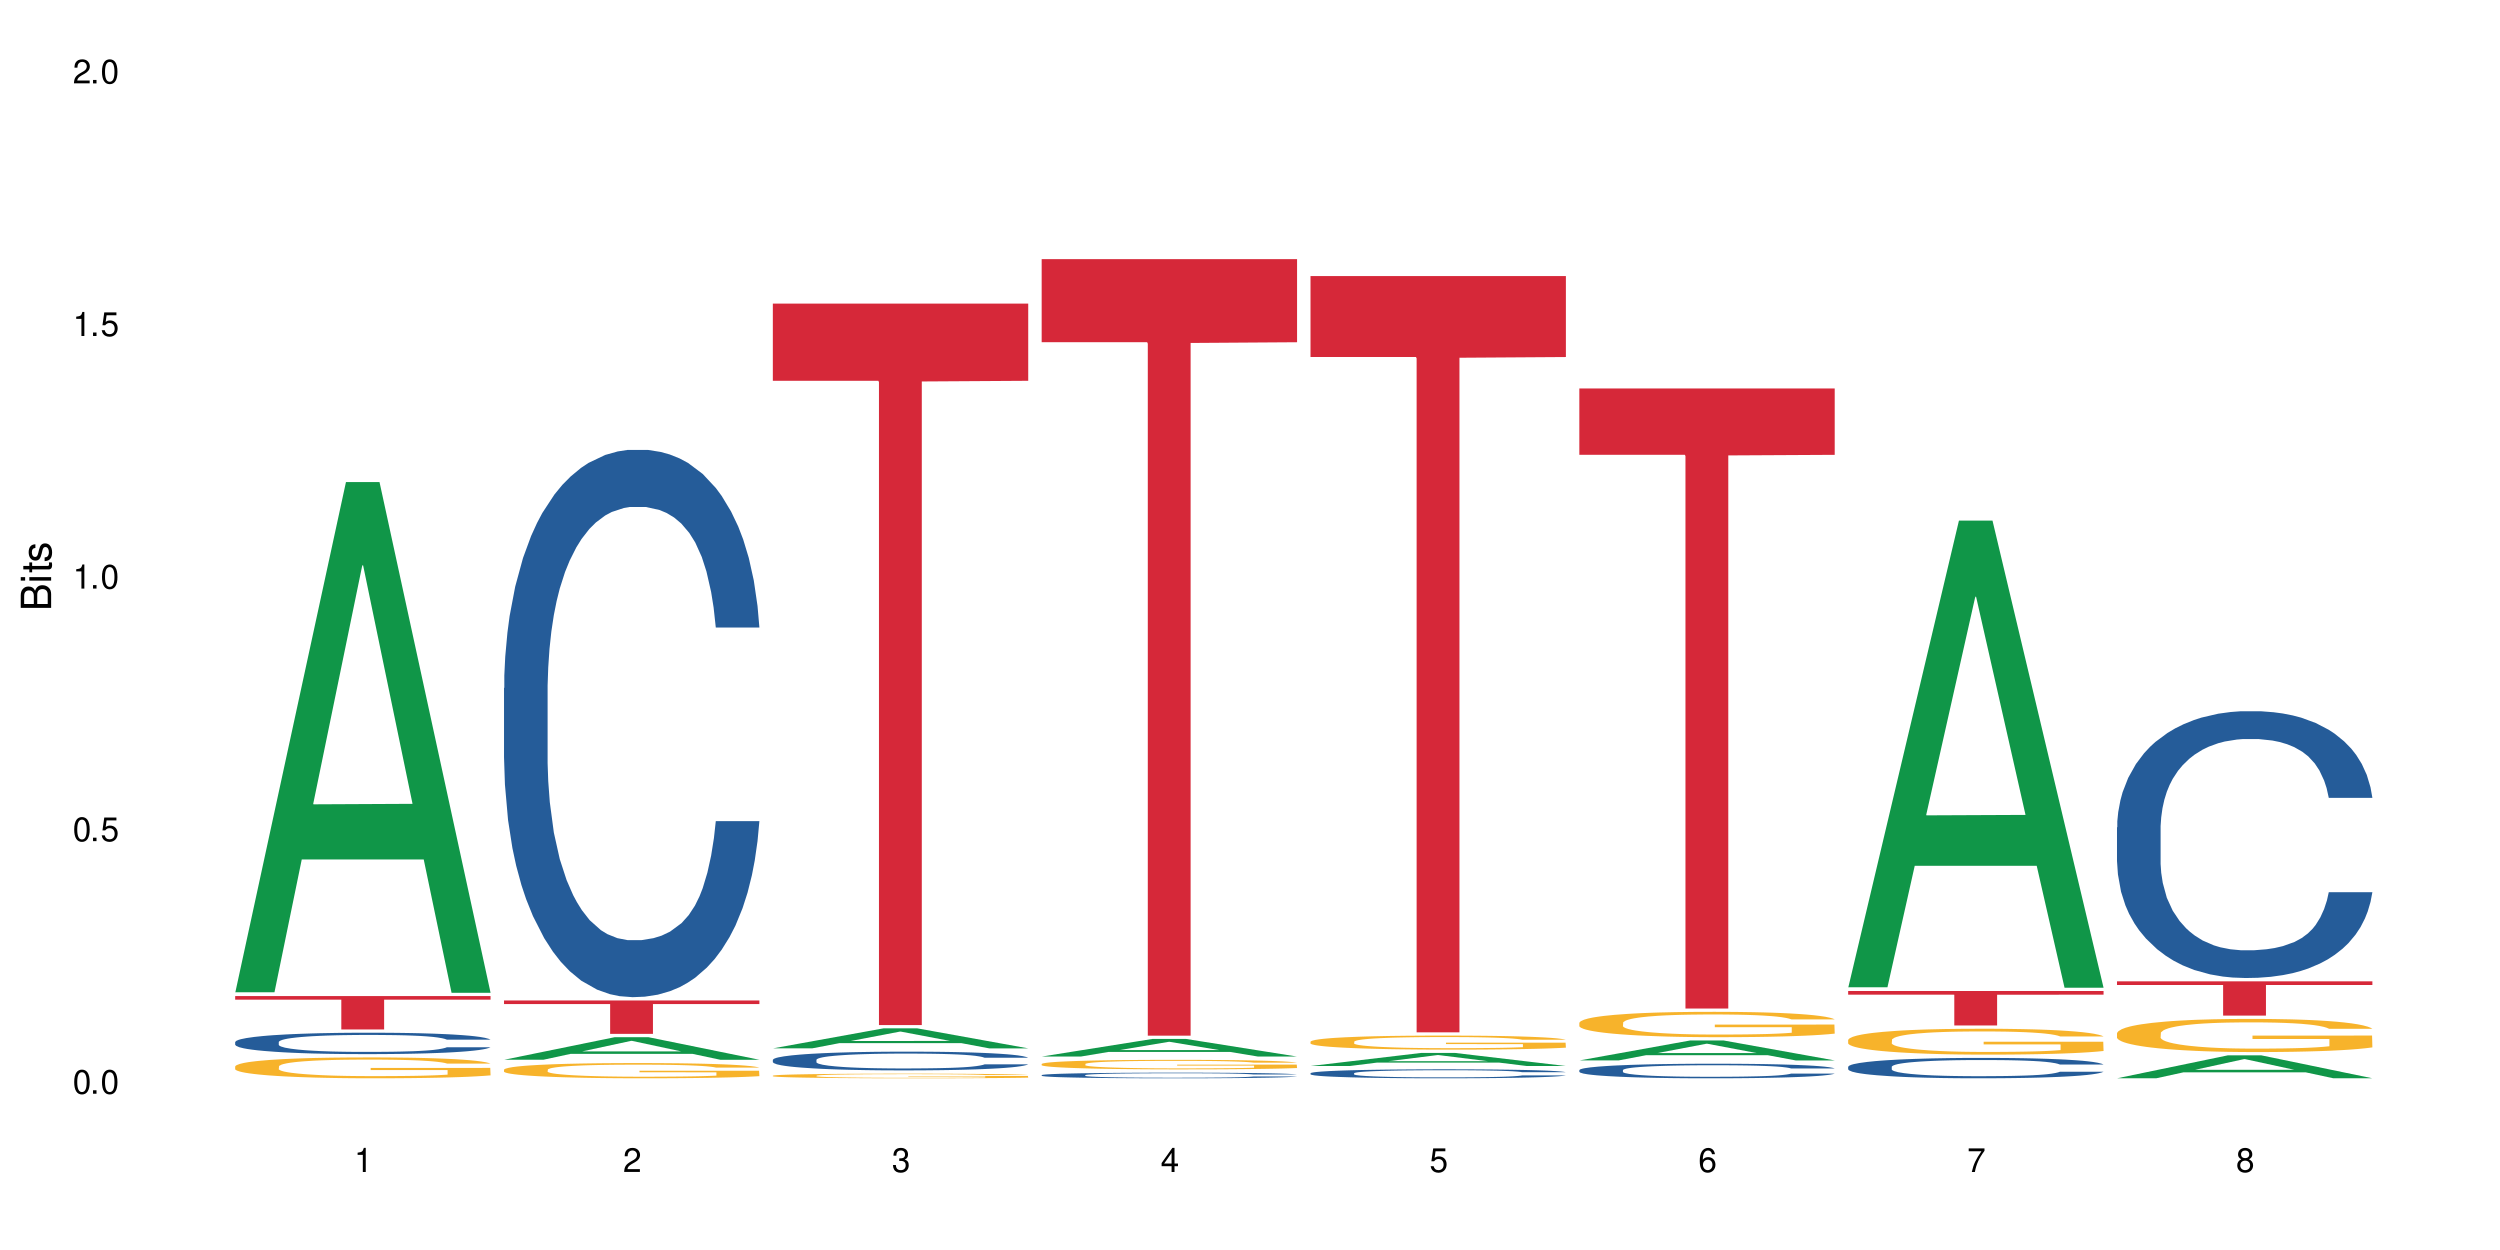 <?xml version="1.0" encoding="UTF-8"?>
<svg xmlns="http://www.w3.org/2000/svg" xmlns:xlink="http://www.w3.org/1999/xlink" width="720" height="360" viewBox="0 0 720 360">
<defs>
<g>
<g id="glyph-0-0">
</g>
<g id="glyph-0-1">
<path d="M 2.641 -6.938 C 2 -6.938 1.422 -6.656 1.078 -6.172 C 0.641 -5.562 0.406 -4.641 0.406 -3.359 C 0.406 -1.016 1.188 0.219 2.641 0.219 C 4.078 0.219 4.859 -1.016 4.859 -3.297 C 4.859 -4.641 4.656 -5.547 4.203 -6.172 C 3.844 -6.656 3.281 -6.938 2.641 -6.938 Z M 2.641 -6.188 C 3.547 -6.188 4 -5.25 4 -3.375 C 4 -1.406 3.562 -0.484 2.625 -0.484 C 1.734 -0.484 1.281 -1.438 1.281 -3.344 C 1.281 -5.25 1.734 -6.188 2.641 -6.188 Z M 2.641 -6.188 "/>
</g>
<g id="glyph-0-2">
<path d="M 1.828 -1 L 0.828 -1 L 0.828 0 L 1.828 0 Z M 1.828 -1 "/>
</g>
<g id="glyph-0-3">
<path d="M 4.562 -6.797 L 1.062 -6.797 L 0.547 -3.094 L 1.328 -3.094 C 1.719 -3.562 2.047 -3.734 2.578 -3.734 C 3.484 -3.734 4.062 -3.109 4.062 -2.094 C 4.062 -1.125 3.484 -0.531 2.578 -0.531 C 1.828 -0.531 1.375 -0.906 1.188 -1.672 L 0.328 -1.672 C 0.453 -1.109 0.547 -0.844 0.75 -0.594 C 1.125 -0.078 1.828 0.219 2.594 0.219 C 3.969 0.219 4.922 -0.781 4.922 -2.219 C 4.922 -3.562 4.031 -4.484 2.719 -4.484 C 2.25 -4.484 1.859 -4.359 1.469 -4.062 L 1.734 -5.969 L 4.562 -5.969 Z M 4.562 -6.797 "/>
</g>
<g id="glyph-0-4">
<path d="M 2.484 -4.938 L 2.484 0 L 3.328 0 L 3.328 -6.938 L 2.766 -6.938 C 2.469 -5.875 2.281 -5.734 0.984 -5.562 L 0.984 -4.938 Z M 2.484 -4.938 "/>
</g>
<g id="glyph-0-5">
<path d="M 4.859 -0.828 L 1.281 -0.828 C 1.359 -1.406 1.672 -1.781 2.5 -2.281 L 3.469 -2.828 C 4.406 -3.344 4.906 -4.062 4.906 -4.906 C 4.906 -5.484 4.672 -6.031 4.266 -6.406 C 3.859 -6.766 3.375 -6.938 2.719 -6.938 C 1.859 -6.938 1.219 -6.625 0.844 -6.031 C 0.609 -5.672 0.5 -5.234 0.484 -4.531 L 1.328 -4.531 C 1.359 -5.016 1.406 -5.281 1.531 -5.516 C 1.75 -5.938 2.188 -6.203 2.703 -6.203 C 3.469 -6.203 4.031 -5.641 4.031 -4.891 C 4.031 -4.344 3.719 -3.859 3.125 -3.516 L 2.234 -3 C 0.812 -2.172 0.406 -1.531 0.328 -0.016 L 4.859 -0.016 Z M 4.859 -0.828 "/>
</g>
<g id="glyph-0-6">
<path d="M 2.125 -3.188 L 2.578 -3.188 C 3.5 -3.188 3.984 -2.766 3.984 -1.922 C 3.984 -1.062 3.469 -0.531 2.594 -0.531 C 1.656 -0.531 1.203 -1 1.156 -2.016 L 0.312 -2.016 C 0.344 -1.453 0.438 -1.094 0.609 -0.781 C 0.953 -0.109 1.625 0.219 2.547 0.219 C 3.953 0.219 4.859 -0.625 4.859 -1.938 C 4.859 -2.828 4.516 -3.297 3.703 -3.594 C 4.344 -3.844 4.656 -4.328 4.656 -5.031 C 4.656 -6.219 3.875 -6.938 2.578 -6.938 C 1.203 -6.938 0.484 -6.172 0.453 -4.703 L 1.297 -4.703 C 1.312 -5.125 1.344 -5.359 1.453 -5.578 C 1.641 -5.969 2.062 -6.203 2.594 -6.203 C 3.344 -6.203 3.797 -5.75 3.797 -5 C 3.797 -4.516 3.609 -4.219 3.25 -4.047 C 3.016 -3.953 2.703 -3.922 2.125 -3.906 Z M 2.125 -3.188 "/>
</g>
<g id="glyph-0-7">
<path d="M 3.141 -1.672 L 3.141 0 L 3.984 0 L 3.984 -1.672 L 4.984 -1.672 L 4.984 -2.438 L 3.984 -2.438 L 3.984 -6.938 L 3.359 -6.938 L 0.266 -2.578 L 0.266 -1.672 Z M 3.141 -2.438 L 1 -2.438 L 3.141 -5.5 Z M 3.141 -2.438 "/>
</g>
<g id="glyph-0-8">
<path d="M 4.781 -5.125 C 4.609 -6.266 3.891 -6.938 2.844 -6.938 C 2.094 -6.938 1.422 -6.578 1.031 -5.953 C 0.594 -5.266 0.406 -4.422 0.406 -3.172 C 0.406 -2 0.578 -1.25 0.984 -0.641 C 1.359 -0.078 1.953 0.219 2.703 0.219 C 3.984 0.219 4.922 -0.75 4.922 -2.094 C 4.922 -3.375 4.062 -4.281 2.844 -4.281 C 2.172 -4.281 1.641 -4.031 1.281 -3.516 C 1.281 -5.234 1.828 -6.188 2.797 -6.188 C 3.391 -6.188 3.797 -5.797 3.938 -5.125 Z M 2.734 -3.531 C 3.547 -3.531 4.062 -2.953 4.062 -2.031 C 4.062 -1.156 3.484 -0.531 2.703 -0.531 C 1.922 -0.531 1.328 -1.188 1.328 -2.078 C 1.328 -2.938 1.906 -3.531 2.734 -3.531 Z M 2.734 -3.531 "/>
</g>
<g id="glyph-0-9">
<path d="M 4.984 -6.797 L 0.438 -6.797 L 0.438 -5.969 L 4.109 -5.969 C 2.5 -3.656 1.828 -2.234 1.328 0 L 2.219 0 C 2.594 -2.172 3.453 -4.047 4.984 -6.094 Z M 4.984 -6.797 "/>
</g>
<g id="glyph-0-10">
<path d="M 3.75 -3.656 C 4.469 -4.094 4.688 -4.438 4.688 -5.078 C 4.688 -6.172 3.844 -6.938 2.641 -6.938 C 1.438 -6.938 0.594 -6.172 0.594 -5.094 C 0.594 -4.438 0.812 -4.094 1.516 -3.656 C 0.734 -3.266 0.359 -2.703 0.359 -1.922 C 0.359 -0.656 1.281 0.219 2.641 0.219 C 3.984 0.219 4.922 -0.656 4.922 -1.922 C 4.922 -2.703 4.531 -3.266 3.75 -3.656 Z M 2.641 -6.188 C 3.359 -6.188 3.812 -5.75 3.812 -5.062 C 3.812 -4.406 3.344 -3.984 2.641 -3.984 C 1.922 -3.984 1.453 -4.406 1.453 -5.078 C 1.453 -5.75 1.922 -6.188 2.641 -6.188 Z M 2.641 -3.266 C 3.484 -3.266 4.062 -2.719 4.062 -1.906 C 4.062 -1.078 3.484 -0.531 2.625 -0.531 C 1.797 -0.531 1.219 -1.094 1.219 -1.906 C 1.219 -2.719 1.781 -3.266 2.641 -3.266 Z M 2.641 -3.266 "/>
</g>
<g id="glyph-1-0">
</g>
<g id="glyph-1-1">
<path d="M 0 -0.953 L 0 -4.891 C 0 -5.719 -0.234 -6.344 -0.734 -6.797 C -1.188 -7.234 -1.812 -7.469 -2.5 -7.469 C -3.547 -7.469 -4.188 -7 -4.625 -5.875 C -4.984 -6.688 -5.625 -7.094 -6.531 -7.094 C -7.172 -7.094 -7.734 -6.859 -8.141 -6.391 C -8.562 -5.922 -8.75 -5.344 -8.75 -4.5 L -8.75 -0.953 Z M -4.984 -2.062 L -7.766 -2.062 L -7.766 -4.219 C -7.766 -4.844 -7.688 -5.203 -7.453 -5.5 C -7.219 -5.812 -6.859 -5.969 -6.375 -5.969 C -5.891 -5.969 -5.531 -5.812 -5.297 -5.5 C -5.062 -5.203 -4.984 -4.844 -4.984 -4.219 Z M -0.984 -2.062 L -4 -2.062 L -4 -4.781 C -4 -5.766 -3.438 -6.359 -2.484 -6.359 C -1.547 -6.359 -0.984 -5.766 -0.984 -4.781 Z M -0.984 -2.062 "/>
</g>
<g id="glyph-1-2">
<path d="M -6.281 -1.797 L -6.281 -0.797 L 0 -0.797 L 0 -1.797 Z M -8.75 -1.797 L -8.75 -0.797 L -7.484 -0.797 L -7.484 -1.797 Z M -8.75 -1.797 "/>
</g>
<g id="glyph-1-3">
<path d="M -6.281 -3.047 L -6.281 -2.016 L -8.016 -2.016 L -8.016 -1.016 L -6.281 -1.016 L -6.281 -0.172 L -5.469 -0.172 L -5.469 -1.016 L -0.719 -1.016 C -0.078 -1.016 0.281 -1.453 0.281 -2.234 C 0.281 -2.5 0.25 -2.719 0.188 -3.047 L -0.641 -3.047 C -0.609 -2.906 -0.594 -2.766 -0.594 -2.562 C -0.594 -2.141 -0.719 -2.016 -1.156 -2.016 L -5.469 -2.016 L -5.469 -3.047 Z M -6.281 -3.047 "/>
</g>
<g id="glyph-1-4">
<path d="M -4.531 -5.25 C -5.766 -5.25 -6.469 -4.422 -6.469 -2.969 C -6.469 -1.516 -5.719 -0.562 -4.547 -0.562 C -3.562 -0.562 -3.094 -1.062 -2.734 -2.562 L -2.516 -3.484 C -2.344 -4.188 -2.094 -4.469 -1.641 -4.469 C -1.047 -4.469 -0.641 -3.875 -0.641 -3 C -0.641 -2.453 -0.797 -2 -1.062 -1.75 C -1.25 -1.594 -1.422 -1.531 -1.875 -1.469 L -1.875 -0.406 C -0.422 -0.453 0.281 -1.266 0.281 -2.922 C 0.281 -4.5 -0.5 -5.516 -1.719 -5.516 C -2.656 -5.516 -3.172 -4.984 -3.469 -3.734 L -3.703 -2.766 C -3.891 -1.953 -4.156 -1.609 -4.594 -1.609 C -5.188 -1.609 -5.547 -2.125 -5.547 -2.938 C -5.547 -3.75 -5.203 -4.172 -4.531 -4.203 Z M -4.531 -5.25 "/>
</g>
</g>
</defs>
<rect x="-72" y="-36" width="864" height="432" fill="rgb(100%, 100%, 100%)" fill-opacity="1"/>
<path fill-rule="nonzero" fill="rgb(6.275%, 58.824%, 28.235%)" fill-opacity="1" d="M 67.73 285.777 L 67.809 285.641 L 99.637 138.84 L 109.301 138.84 L 141.281 285.918 L 130.047 285.918 L 122.031 247.523 L 86.906 247.523 L 79.047 285.777 L 67.73 285.777 L 90.285 231.645 L 118.809 231.504 L 104.586 162.867 L 104.43 162.73 L 104.27 163.145 L 90.207 231.504 L 90.285 231.645 Z M 67.73 285.777 "/>
<path fill-rule="nonzero" fill="rgb(14.51%, 36.078%, 60%)" fill-opacity="1" d="M 67.73 300.105 L 67.82 300.102 L 67.82 299.965 L 68.09 299.75 L 68.719 299.48 L 69.344 299.293 L 70.961 298.961 L 73.203 298.641 L 75.535 298.395 L 77.238 298.246 L 78.766 298.133 L 82.262 297.926 L 84.504 297.82 L 86.926 297.723 L 89.887 297.629 L 92.039 297.57 L 96.883 297.48 L 100.469 297.441 L 103.25 297.426 L 109.262 297.426 L 112.848 297.449 L 115.449 297.477 L 118.32 297.52 L 120.742 297.57 L 124.957 297.695 L 128.727 297.852 L 130.43 297.941 L 133.121 298.117 L 135.184 298.285 L 136.617 298.434 L 138.234 298.641 L 139.668 298.895 L 140.746 299.184 L 141.281 299.426 L 128.727 299.426 L 128.098 299.199 L 127.379 299.023 L 126.035 298.793 L 124.688 298.629 L 122.805 298.469 L 121.102 298.359 L 118.77 298.254 L 116.707 298.184 L 114.555 298.133 L 112.488 298.102 L 108.543 298.066 L 103.969 298.066 L 102.266 298.078 L 98.766 298.125 L 96.883 298.164 L 94.191 298.242 L 92.309 298.316 L 90.066 298.426 L 88.539 298.523 L 86.656 298.668 L 85.312 298.801 L 83.785 298.984 L 82.891 299.125 L 82.082 299.285 L 81.363 299.469 L 80.828 299.668 L 80.469 299.875 L 80.289 300.078 L 80.289 300.949 L 80.469 301.152 L 80.918 301.391 L 82.082 301.734 L 83.785 302.031 L 85.762 302.27 L 87.645 302.438 L 88.719 302.516 L 90.156 302.605 L 92.398 302.719 L 95.629 302.832 L 97.512 302.875 L 100.383 302.922 L 103.34 302.945 L 107.289 302.945 L 110.785 302.922 L 113.117 302.895 L 115.539 302.848 L 118.859 302.754 L 120.922 302.664 L 122.715 302.555 L 124.062 302.449 L 124.957 302.359 L 126.305 302.184 L 127.379 301.992 L 128.188 301.797 L 128.727 301.605 L 141.281 301.605 L 140.746 301.828 L 139.938 302.051 L 139.129 302.211 L 137.875 302.41 L 136.441 302.582 L 134.375 302.781 L 132.672 302.91 L 130.43 303.051 L 128.367 303.16 L 126.125 303.254 L 122.805 303.367 L 120.652 303.422 L 118.32 303.473 L 115.539 303.52 L 112.043 303.559 L 108.273 303.582 L 104.777 303.586 L 101.008 303.574 L 98.227 303.551 L 94.551 303.5 L 89.977 303.402 L 86.656 303.293 L 84.055 303.188 L 81.812 303.074 L 79.301 302.922 L 76.074 302.676 L 74.098 302.484 L 72.754 302.324 L 71.23 302.105 L 70.152 301.906 L 68.898 301.594 L 68 301.191 L 67.73 300.883 Z M 67.73 300.105 "/>
<path fill-rule="nonzero" fill="rgb(96.863%, 70.196%, 16.863%)" fill-opacity="1" d="M 67.73 307.109 L 67.82 307.105 L 67.82 306.996 L 68.18 306.746 L 69.078 306.406 L 70.242 306.125 L 71.5 305.906 L 72.305 305.793 L 73.652 305.629 L 74.816 305.508 L 77.777 305.258 L 81.543 305.027 L 83.609 304.93 L 85.941 304.836 L 89.258 304.73 L 90.785 304.691 L 95.449 304.605 L 100.738 304.551 L 106.57 304.535 L 109.262 304.539 L 112.938 304.562 L 117.961 304.621 L 120.832 304.676 L 123.074 304.73 L 125.406 304.805 L 128.277 304.914 L 130.969 305.043 L 133.121 305.176 L 135.273 305.34 L 137.066 305.516 L 138.594 305.711 L 139.938 305.941 L 140.746 306.133 L 141.281 306.324 L 128.816 306.324 L 128.098 306.133 L 127.289 305.984 L 125.945 305.805 L 124.598 305.672 L 123.254 305.566 L 120.742 305.422 L 118.59 305.336 L 115.898 305.258 L 113.297 305.211 L 110.336 305.176 L 108.543 305.164 L 103.789 305.164 L 99.484 305.203 L 96.973 305.246 L 95.18 305.293 L 92.668 305.375 L 91.141 305.441 L 90.246 305.484 L 87.555 305.656 L 85.762 305.809 L 84.773 305.914 L 83.52 306.078 L 82.621 306.227 L 81.633 306.445 L 81.098 306.609 L 80.379 306.984 L 80.289 307.973 L 80.559 308.18 L 81.098 308.406 L 81.812 308.605 L 82.891 308.812 L 83.965 308.973 L 85.852 309.188 L 87.465 309.328 L 88.719 309.422 L 91.141 309.57 L 92.129 309.621 L 94.461 309.719 L 96.883 309.797 L 99.844 309.863 L 102.086 309.895 L 105.672 309.922 L 110.246 309.922 L 115.629 309.891 L 119.039 309.848 L 121.371 309.801 L 122.895 309.762 L 124.777 309.703 L 126.125 309.648 L 127.379 309.586 L 128.906 309.496 L 128.906 308.18 L 106.75 308.176 L 106.75 307.562 L 141.195 307.555 L 141.281 309.703 L 139.398 309.852 L 137.066 309.992 L 134.824 310.105 L 132.492 310.199 L 129.176 310.301 L 126.484 310.367 L 122.355 310.445 L 118.59 310.492 L 114.645 310.527 L 111.145 310.543 L 107.02 310.547 L 103.34 310.539 L 99.395 310.504 L 96.254 310.461 L 93.383 310.406 L 90.516 310.336 L 86.926 310.219 L 84.594 310.125 L 82.172 310.012 L 79.75 309.875 L 77.598 309.727 L 76.164 309.609 L 74.727 309.477 L 73.203 309.312 L 71.766 309.125 L 70.691 308.957 L 69.703 308.762 L 68.988 308.582 L 68.27 308.336 L 67.91 308.137 L 67.73 307.969 Z M 67.73 307.109 "/>
<path fill-rule="nonzero" fill="rgb(83.922%, 15.686%, 22.353%)" fill-opacity="1" d="M 67.73 286.863 L 141.281 286.863 L 141.281 287.895 L 110.629 287.902 L 110.629 296.477 L 98.297 296.477 L 98.297 287.91 L 98.117 287.895 L 67.73 287.895 Z M 67.73 286.863 "/>
<path fill-rule="nonzero" fill="rgb(6.275%, 58.824%, 28.235%)" fill-opacity="1" d="M 145.156 305.211 L 145.234 305.203 L 177.059 298.707 L 186.723 298.707 L 218.707 305.215 L 207.469 305.215 L 199.453 303.516 L 164.328 303.516 L 156.469 305.211 L 145.156 305.211 L 167.707 302.812 L 196.23 302.809 L 182.008 299.77 L 181.852 299.762 L 181.695 299.781 L 167.629 302.809 L 167.707 302.812 Z M 145.156 305.211 "/>
<path fill-rule="nonzero" fill="rgb(14.51%, 36.078%, 60%)" fill-opacity="1" d="M 145.156 198.156 L 145.242 198.012 L 145.242 194.555 L 145.512 189.082 L 146.141 182.168 L 146.77 177.414 L 148.383 168.914 L 150.625 160.703 L 152.957 154.363 L 154.664 150.617 L 156.188 147.734 L 159.684 142.406 L 161.93 139.668 L 164.352 137.219 L 167.309 134.77 L 169.461 133.332 L 174.305 131.023 L 177.895 130.016 L 180.676 129.586 L 186.684 129.586 L 190.273 130.16 L 192.875 130.883 L 195.742 132.035 L 198.164 133.332 L 202.383 136.5 L 206.148 140.531 L 207.852 142.84 L 210.543 147.305 L 212.605 151.625 L 214.043 155.371 L 215.656 160.703 L 217.094 167.184 L 218.168 174.531 L 218.707 180.727 L 206.148 180.727 L 205.52 174.965 L 204.805 170.496 L 203.457 164.59 L 202.113 160.414 L 200.23 156.234 L 198.523 153.5 L 196.191 150.762 L 194.129 149.031 L 191.977 147.734 L 189.914 146.871 L 185.969 146.008 L 181.391 146.008 L 179.688 146.297 L 176.191 147.449 L 174.305 148.457 L 171.613 150.473 L 169.73 152.348 L 167.488 155.227 L 165.965 157.676 L 164.082 161.422 L 162.734 164.734 L 161.211 169.488 L 160.312 173.09 L 159.508 177.125 L 158.789 181.879 L 158.25 186.922 L 157.891 192.25 L 157.711 197.438 L 157.711 219.766 L 157.891 224.953 L 158.34 231.004 L 159.508 239.789 L 161.211 247.426 L 163.184 253.477 L 165.066 257.797 L 166.145 259.812 L 167.578 262.121 L 169.82 265 L 173.051 267.883 L 174.934 269.035 L 177.805 270.188 L 180.766 270.762 L 184.711 270.762 L 188.211 270.188 L 190.543 269.465 L 192.965 268.312 L 196.281 265.863 L 198.344 263.559 L 200.141 260.824 L 201.484 258.086 L 202.383 255.781 L 203.727 251.316 L 204.805 246.418 L 205.609 241.375 L 206.148 236.477 L 218.707 236.477 L 218.168 242.238 L 217.359 247.859 L 216.555 252.035 L 215.297 257.078 L 213.863 261.543 L 211.801 266.586 L 210.094 269.898 L 207.852 273.5 L 205.789 276.238 L 203.547 278.688 L 200.23 281.566 L 198.074 283.008 L 195.742 284.305 L 192.965 285.457 L 189.465 286.465 L 185.699 287.043 L 182.199 287.188 L 178.434 286.898 L 175.652 286.32 L 171.973 285.023 L 167.398 282.434 L 164.082 279.695 L 161.48 276.957 L 159.238 274.078 L 156.727 270.188 L 153.496 263.848 L 151.523 258.949 L 150.176 254.918 L 148.652 249.297 L 147.574 244.258 L 146.32 236.188 L 145.422 225.961 L 145.156 218.039 Z M 145.156 198.156 "/>
<path fill-rule="nonzero" fill="rgb(96.863%, 70.196%, 16.863%)" fill-opacity="1" d="M 145.156 308.043 L 145.242 308.039 L 145.242 307.957 L 145.602 307.777 L 146.5 307.531 L 147.664 307.324 L 148.922 307.164 L 149.73 307.082 L 151.074 306.961 L 152.242 306.871 L 155.199 306.691 L 158.969 306.523 L 161.031 306.453 L 163.363 306.383 L 166.684 306.309 L 168.207 306.281 L 172.871 306.215 L 178.164 306.176 L 183.992 306.164 L 186.684 306.168 L 190.363 306.184 L 195.387 306.227 L 198.254 306.27 L 200.496 306.309 L 202.828 306.359 L 205.699 306.441 L 208.391 306.535 L 210.543 306.633 L 212.695 306.754 L 214.492 306.883 L 216.016 307.02 L 217.359 307.188 L 218.168 307.328 L 218.707 307.469 L 206.238 307.469 L 205.52 307.328 L 204.715 307.223 L 203.367 307.09 L 202.023 306.992 L 200.676 306.918 L 198.164 306.812 L 196.012 306.75 L 193.32 306.691 L 190.723 306.656 L 187.762 306.633 L 185.969 306.625 L 181.211 306.625 L 176.906 306.652 L 174.395 306.684 L 172.602 306.715 L 170.09 306.777 L 168.566 306.824 L 167.668 306.855 L 164.977 306.98 L 163.184 307.094 L 162.195 307.168 L 160.941 307.289 L 160.043 307.398 L 159.059 307.559 L 158.52 307.68 L 157.801 307.949 L 157.711 308.672 L 157.98 308.824 L 158.52 308.988 L 159.238 309.133 L 160.312 309.285 L 161.391 309.398 L 163.273 309.555 L 164.887 309.66 L 166.145 309.727 L 168.566 309.836 L 169.551 309.871 L 171.883 309.945 L 174.305 310 L 177.266 310.047 L 179.508 310.074 L 183.098 310.094 L 187.672 310.094 L 193.055 310.066 L 196.461 310.035 L 198.793 310.004 L 200.32 309.977 L 202.203 309.934 L 203.547 309.891 L 204.805 309.848 L 206.328 309.781 L 206.328 308.824 L 184.172 308.82 L 184.172 308.371 L 218.617 308.367 L 218.707 309.934 L 216.824 310.039 L 214.492 310.145 L 212.25 310.223 L 209.918 310.293 L 206.598 310.367 L 203.906 310.418 L 199.781 310.473 L 196.012 310.508 L 192.066 310.531 L 188.566 310.543 L 184.441 310.547 L 180.766 310.539 L 176.816 310.516 L 173.68 310.484 L 170.809 310.445 L 167.938 310.395 L 164.352 310.309 L 162.016 310.242 L 159.594 310.156 L 157.172 310.055 L 155.02 309.949 L 153.586 309.863 L 152.152 309.77 L 150.625 309.648 L 149.191 309.512 L 148.113 309.387 L 147.129 309.246 L 146.41 309.117 L 145.691 308.934 L 145.332 308.789 L 145.156 308.668 Z M 145.156 308.043 "/>
<path fill-rule="nonzero" fill="rgb(83.922%, 15.686%, 22.353%)" fill-opacity="1" d="M 145.156 288.133 L 218.707 288.133 L 218.707 289.164 L 188.051 289.172 L 188.051 297.758 L 175.719 297.758 L 175.719 289.18 L 175.539 289.164 L 145.156 289.164 Z M 145.156 288.133 "/>
<path fill-rule="nonzero" fill="rgb(6.275%, 58.824%, 28.235%)" fill-opacity="1" d="M 222.578 301.926 L 222.656 301.922 L 254.48 296.16 L 264.148 296.16 L 296.129 301.93 L 284.895 301.93 L 276.879 300.426 L 241.75 300.426 L 233.895 301.926 L 222.578 301.926 L 245.129 299.801 L 273.656 299.797 L 259.434 297.102 L 259.273 297.098 L 259.117 297.113 L 245.051 299.797 L 245.129 299.801 Z M 222.578 301.926 "/>
<path fill-rule="nonzero" fill="rgb(14.51%, 36.078%, 60%)" fill-opacity="1" d="M 222.578 305.227 L 222.668 305.219 L 222.668 305.102 L 222.938 304.914 L 223.562 304.676 L 224.191 304.516 L 225.809 304.223 L 228.051 303.941 L 230.383 303.727 L 232.086 303.598 L 233.609 303.5 L 237.109 303.316 L 239.352 303.223 L 241.773 303.141 L 244.734 303.055 L 246.887 303.008 L 251.73 302.926 L 255.316 302.895 L 258.098 302.879 L 264.109 302.879 L 267.695 302.898 L 270.297 302.922 L 273.168 302.961 L 275.59 303.008 L 279.805 303.113 L 283.57 303.254 L 285.277 303.332 L 287.969 303.484 L 290.031 303.633 L 291.465 303.762 L 293.082 303.941 L 294.516 304.164 L 295.59 304.418 L 296.129 304.629 L 283.57 304.629 L 282.945 304.43 L 282.227 304.277 L 280.883 304.074 L 279.535 303.934 L 277.652 303.789 L 275.949 303.695 L 273.617 303.602 L 271.551 303.543 L 269.398 303.5 L 267.336 303.469 L 263.391 303.441 L 258.816 303.441 L 257.109 303.449 L 253.613 303.488 L 251.73 303.523 L 249.039 303.594 L 247.156 303.656 L 244.914 303.754 L 243.387 303.84 L 241.504 303.969 L 240.16 304.082 L 238.633 304.242 L 237.738 304.367 L 236.93 304.504 L 236.211 304.668 L 235.672 304.84 L 235.316 305.023 L 235.137 305.199 L 235.137 305.965 L 235.316 306.141 L 235.762 306.348 L 236.93 306.648 L 238.633 306.91 L 240.605 307.117 L 242.492 307.266 L 243.566 307.336 L 245.004 307.414 L 247.246 307.512 L 250.473 307.609 L 252.355 307.648 L 255.227 307.688 L 258.188 307.711 L 262.133 307.711 L 265.633 307.688 L 267.965 307.664 L 270.387 307.625 L 273.707 307.543 L 275.77 307.461 L 277.562 307.367 L 278.906 307.273 L 279.805 307.195 L 281.148 307.043 L 282.227 306.875 L 283.035 306.703 L 283.57 306.535 L 296.129 306.535 L 295.59 306.734 L 294.785 306.926 L 293.977 307.066 L 292.723 307.242 L 291.285 307.395 L 289.223 307.566 L 287.52 307.68 L 285.277 307.801 L 283.215 307.895 L 280.973 307.98 L 277.652 308.078 L 275.5 308.129 L 273.168 308.172 L 270.387 308.211 L 266.887 308.246 L 263.121 308.266 L 259.621 308.27 L 255.855 308.262 L 253.074 308.242 L 249.398 308.195 L 244.824 308.109 L 241.504 308.016 L 238.902 307.922 L 236.66 307.824 L 234.148 307.688 L 230.918 307.473 L 228.945 307.305 L 227.602 307.168 L 226.074 306.973 L 225 306.801 L 223.742 306.527 L 222.848 306.176 L 222.578 305.906 Z M 222.578 305.227 "/>
<path fill-rule="nonzero" fill="rgb(96.863%, 70.196%, 16.863%)" fill-opacity="1" d="M 222.578 309.789 L 222.668 309.785 L 222.668 309.762 L 223.027 309.707 L 223.922 309.633 L 225.09 309.57 L 226.344 309.523 L 227.152 309.496 L 228.496 309.461 L 229.664 309.434 L 232.625 309.379 L 236.391 309.328 L 238.453 309.305 L 240.785 309.285 L 244.105 309.262 L 245.629 309.254 L 250.293 309.234 L 255.586 309.223 L 261.418 309.219 L 264.109 309.219 L 267.785 309.223 L 272.809 309.238 L 275.68 309.25 L 277.922 309.262 L 280.254 309.277 L 283.125 309.301 L 285.816 309.332 L 287.969 309.359 L 290.121 309.398 L 291.914 309.438 L 293.438 309.477 L 294.785 309.531 L 295.59 309.57 L 296.129 309.613 L 283.66 309.613 L 282.945 309.57 L 282.137 309.539 L 280.793 309.5 L 279.445 309.469 L 278.102 309.445 L 275.59 309.414 L 273.438 309.395 L 270.746 309.379 L 268.145 309.367 L 265.184 309.359 L 258.637 309.359 L 254.332 309.367 L 251.82 309.375 L 250.023 309.387 L 247.512 309.406 L 245.988 309.418 L 245.094 309.43 L 242.402 309.465 L 240.605 309.5 L 239.621 309.523 L 238.363 309.559 L 237.469 309.594 L 236.48 309.641 L 235.941 309.676 L 235.227 309.762 L 235.137 309.98 L 235.406 310.023 L 235.941 310.074 L 236.66 310.117 L 237.738 310.164 L 238.812 310.199 L 240.695 310.246 L 242.312 310.277 L 243.566 310.301 L 245.988 310.332 L 246.977 310.344 L 249.309 310.367 L 251.73 310.383 L 254.691 310.398 L 256.934 310.402 L 260.52 310.41 L 265.094 310.41 L 270.477 310.402 L 273.887 310.395 L 276.219 310.383 L 277.742 310.375 L 279.625 310.363 L 280.973 310.348 L 282.227 310.336 L 283.75 310.316 L 283.75 310.023 L 261.598 310.023 L 261.598 309.887 L 296.039 309.887 L 296.129 310.363 L 294.246 310.395 L 291.914 310.426 L 289.672 310.449 L 287.34 310.473 L 284.02 310.496 L 281.328 310.508 L 277.203 310.527 L 273.438 310.535 L 269.488 310.543 L 265.992 310.547 L 258.188 310.547 L 254.242 310.539 L 251.102 310.531 L 245.359 310.5 L 241.773 310.477 L 239.441 310.457 L 237.02 310.43 L 234.598 310.398 L 232.445 310.367 L 231.008 310.34 L 229.574 310.312 L 228.051 310.277 L 226.613 310.234 L 225.539 310.195 L 224.551 310.152 L 223.832 310.113 L 223.117 310.059 L 222.758 310.016 L 222.578 309.977 Z M 222.578 309.789 "/>
<path fill-rule="nonzero" fill="rgb(83.922%, 15.686%, 22.353%)" fill-opacity="1" d="M 222.578 87.43 L 296.129 87.43 L 296.129 109.668 L 265.477 109.863 L 265.477 295.211 L 253.141 295.211 L 253.141 110.059 L 252.965 109.668 L 222.578 109.668 Z M 222.578 87.43 "/>
<path fill-rule="nonzero" fill="rgb(6.275%, 58.824%, 28.235%)" fill-opacity="1" d="M 300 304.281 L 300.078 304.277 L 331.906 299.215 L 341.57 299.215 L 373.555 304.289 L 362.316 304.289 L 354.301 302.965 L 319.176 302.965 L 311.316 304.281 L 300 304.281 L 322.555 302.414 L 351.078 302.41 L 336.855 300.043 L 336.699 300.039 L 336.543 300.055 L 322.477 302.41 L 322.555 302.414 Z M 300 304.281 "/>
<path fill-rule="nonzero" fill="rgb(14.51%, 36.078%, 60%)" fill-opacity="1" d="M 300 309.633 L 300.09 309.633 L 300.09 309.598 L 300.359 309.539 L 300.988 309.469 L 301.617 309.418 L 303.23 309.332 L 305.473 309.246 L 307.805 309.184 L 309.508 309.145 L 311.035 309.113 L 314.531 309.059 L 316.773 309.031 L 319.195 309.008 L 322.156 308.98 L 324.309 308.965 L 329.152 308.941 L 332.742 308.934 L 335.52 308.926 L 341.531 308.926 L 345.117 308.934 L 347.719 308.941 L 350.59 308.953 L 353.012 308.965 L 357.227 309 L 360.996 309.039 L 362.699 309.062 L 365.391 309.109 L 367.453 309.156 L 368.891 309.191 L 370.504 309.246 L 371.938 309.316 L 373.016 309.391 L 373.555 309.453 L 360.996 309.453 L 360.367 309.395 L 359.648 309.348 L 358.305 309.289 L 356.961 309.246 L 355.074 309.203 L 353.371 309.172 L 351.039 309.145 L 348.977 309.129 L 346.824 309.113 L 344.762 309.105 L 340.812 309.098 L 334.535 309.098 L 331.035 309.113 L 329.152 309.121 L 326.461 309.145 L 324.578 309.16 L 322.336 309.191 L 320.812 309.215 L 318.926 309.254 L 317.582 309.289 L 316.059 309.34 L 315.16 309.375 L 314.352 309.418 L 313.637 309.465 L 313.098 309.516 L 312.738 309.574 L 312.559 309.625 L 312.559 309.855 L 312.738 309.91 L 313.188 309.973 L 314.352 310.062 L 316.059 310.141 L 318.031 310.203 L 319.914 310.246 L 320.992 310.266 L 322.426 310.289 L 324.668 310.32 L 327.898 310.352 L 329.781 310.363 L 332.652 310.375 L 335.609 310.379 L 339.559 310.379 L 343.055 310.375 L 345.387 310.367 L 347.809 310.355 L 351.129 310.328 L 353.191 310.305 L 354.984 310.277 L 356.332 310.25 L 357.227 310.227 L 358.574 310.18 L 359.648 310.129 L 360.457 310.078 L 360.996 310.027 L 373.555 310.027 L 373.016 310.086 L 372.207 310.145 L 371.402 310.188 L 370.145 310.238 L 368.711 310.285 L 366.645 310.336 L 364.941 310.371 L 362.699 310.406 L 360.637 310.438 L 358.395 310.461 L 355.074 310.492 L 352.922 310.504 L 350.59 310.52 L 347.809 310.531 L 344.312 310.543 L 340.543 310.547 L 333.277 310.547 L 330.5 310.539 L 326.82 310.527 L 322.246 310.5 L 318.926 310.473 L 316.324 310.445 L 314.082 310.414 L 311.57 310.375 L 308.344 310.309 L 306.371 310.258 L 305.023 310.219 L 303.5 310.16 L 302.422 310.105 L 301.168 310.023 L 300.27 309.918 L 300 309.836 Z M 300 309.633 "/>
<path fill-rule="nonzero" fill="rgb(96.863%, 70.196%, 16.863%)" fill-opacity="1" d="M 300 306.41 L 300.09 306.41 L 300.09 306.359 L 300.449 306.246 L 301.348 306.09 L 302.512 305.961 L 303.77 305.863 L 304.574 305.809 L 305.922 305.734 L 307.086 305.68 L 310.047 305.566 L 313.816 305.461 L 315.879 305.414 L 318.211 305.375 L 321.527 305.324 L 323.055 305.309 L 327.719 305.27 L 333.012 305.242 L 338.84 305.234 L 341.531 305.238 L 345.207 305.246 L 350.23 305.277 L 353.102 305.301 L 355.344 305.324 L 357.676 305.359 L 360.547 305.41 L 363.238 305.469 L 365.391 305.527 L 367.543 305.605 L 369.336 305.684 L 370.863 305.773 L 372.207 305.879 L 373.016 305.965 L 373.555 306.051 L 361.086 306.051 L 360.367 305.965 L 359.559 305.898 L 358.215 305.812 L 356.871 305.754 L 355.523 305.707 L 353.012 305.641 L 350.859 305.602 L 348.168 305.566 L 345.566 305.543 L 342.609 305.527 L 340.812 305.523 L 336.059 305.523 L 331.754 305.543 L 329.242 305.562 L 327.449 305.582 L 324.938 305.617 L 323.414 305.648 L 322.516 305.668 L 319.824 305.746 L 318.031 305.816 L 317.043 305.863 L 315.789 305.941 L 314.891 306.008 L 313.902 306.109 L 313.367 306.184 L 312.648 306.352 L 312.559 306.805 L 312.828 306.898 L 313.367 307.004 L 314.082 307.094 L 315.16 307.188 L 316.234 307.262 L 318.121 307.359 L 319.734 307.422 L 320.992 307.465 L 323.414 307.535 L 324.398 307.555 L 326.73 307.602 L 329.152 307.637 L 332.113 307.668 L 334.355 307.684 L 337.941 307.695 L 342.52 307.695 L 347.898 307.68 L 351.309 307.66 L 353.641 307.641 L 355.164 307.621 L 357.047 307.594 L 358.395 307.57 L 359.648 307.543 L 361.176 307.5 L 361.176 306.898 L 339.02 306.898 L 339.02 306.617 L 373.465 306.613 L 373.555 307.594 L 371.668 307.66 L 369.336 307.727 L 367.094 307.777 L 364.762 307.82 L 361.445 307.867 L 358.754 307.898 L 354.629 307.934 L 350.859 307.957 L 346.914 307.969 L 343.414 307.977 L 339.289 307.98 L 335.609 307.977 L 331.664 307.961 L 328.523 307.941 L 325.656 307.914 L 322.785 307.883 L 319.195 307.828 L 316.863 307.789 L 314.441 307.734 L 312.02 307.672 L 309.867 307.605 L 308.434 307.551 L 306.996 307.492 L 305.473 307.418 L 304.039 307.332 L 302.961 307.254 L 301.973 307.164 L 301.258 307.082 L 300.539 306.969 L 300.18 306.879 L 300 306.801 Z M 300 306.41 "/>
<path fill-rule="nonzero" fill="rgb(83.922%, 15.686%, 22.353%)" fill-opacity="1" d="M 300 74.621 L 373.555 74.621 L 373.555 98.562 L 342.898 98.773 L 342.898 298.27 L 330.566 298.27 L 330.566 98.98 L 330.387 98.562 L 300 98.562 Z M 300 74.621 "/>
<path fill-rule="nonzero" fill="rgb(6.275%, 58.824%, 28.235%)" fill-opacity="1" d="M 377.426 307.008 L 377.504 307.004 L 409.328 303.242 L 418.992 303.242 L 450.977 307.012 L 439.738 307.012 L 431.723 306.027 L 396.598 306.027 L 388.738 307.008 L 377.426 307.008 L 399.977 305.621 L 428.504 305.617 L 414.277 303.859 L 414.121 303.855 L 413.965 303.863 L 399.898 305.617 L 399.977 305.621 Z M 377.426 307.008 "/>
<path fill-rule="nonzero" fill="rgb(14.51%, 36.078%, 60%)" fill-opacity="1" d="M 377.426 309.086 L 377.516 309.082 L 377.516 309.027 L 377.781 308.938 L 378.41 308.824 L 379.039 308.746 L 380.652 308.605 L 382.895 308.469 L 385.227 308.367 L 386.934 308.305 L 388.457 308.258 L 391.957 308.168 L 394.199 308.125 L 396.621 308.086 L 399.578 308.043 L 401.734 308.02 L 406.574 307.984 L 410.164 307.965 L 412.945 307.957 L 418.953 307.957 L 422.543 307.969 L 425.145 307.98 L 428.016 308 L 430.438 308.02 L 434.652 308.074 L 438.418 308.141 L 440.125 308.176 L 442.812 308.25 L 444.879 308.32 L 446.312 308.383 L 447.926 308.469 L 449.363 308.578 L 450.438 308.699 L 450.977 308.801 L 438.418 308.801 L 437.789 308.703 L 437.074 308.633 L 435.727 308.535 L 434.383 308.465 L 432.5 308.398 L 430.793 308.352 L 428.461 308.309 L 426.398 308.277 L 424.246 308.258 L 422.184 308.242 L 418.238 308.23 L 413.664 308.23 L 411.957 308.234 L 408.461 308.254 L 406.574 308.27 L 403.887 308.301 L 402 308.332 L 399.758 308.379 L 398.234 308.422 L 396.352 308.48 L 395.004 308.535 L 393.48 308.613 L 392.582 308.672 L 391.777 308.738 L 391.059 308.816 L 390.52 308.902 L 390.16 308.988 L 389.98 309.074 L 389.98 309.441 L 390.16 309.527 L 390.609 309.625 L 391.777 309.77 L 393.48 309.895 L 395.453 309.996 L 397.336 310.066 L 398.414 310.098 L 399.848 310.137 L 402.09 310.184 L 405.32 310.23 L 407.203 310.25 L 410.074 310.27 L 413.035 310.277 L 416.98 310.277 L 420.48 310.27 L 422.812 310.258 L 425.234 310.238 L 428.551 310.199 L 430.613 310.16 L 432.41 310.117 L 433.754 310.07 L 434.652 310.031 L 435.996 309.961 L 437.074 309.879 L 437.879 309.797 L 438.418 309.715 L 450.977 309.715 L 450.438 309.809 L 449.633 309.902 L 448.824 309.973 L 447.566 310.055 L 446.133 310.129 L 444.07 310.211 L 442.367 310.266 L 440.125 310.324 L 438.059 310.367 L 435.816 310.41 L 432.5 310.457 L 430.348 310.48 L 428.016 310.5 L 425.234 310.52 L 421.734 310.535 L 417.969 310.547 L 414.469 310.547 L 410.703 310.543 L 407.922 310.535 L 404.242 310.512 L 399.668 310.469 L 396.352 310.426 L 393.75 310.379 L 391.508 310.332 L 388.996 310.27 L 385.766 310.164 L 383.793 310.086 L 382.449 310.02 L 380.922 309.926 L 379.848 309.844 L 378.59 309.711 L 377.695 309.543 L 377.426 309.414 Z M 377.426 309.086 "/>
<path fill-rule="nonzero" fill="rgb(96.863%, 70.196%, 16.863%)" fill-opacity="1" d="M 377.426 299.984 L 377.516 299.98 L 377.516 299.906 L 377.871 299.738 L 378.77 299.508 L 379.938 299.32 L 381.191 299.172 L 382 299.098 L 383.344 298.984 L 384.512 298.902 L 387.469 298.738 L 391.238 298.582 L 393.301 298.516 L 395.633 298.453 L 398.953 298.383 L 400.477 298.355 L 405.141 298.297 L 410.434 298.262 L 416.262 298.25 L 418.953 298.254 L 422.633 298.27 L 427.656 298.309 L 430.527 298.348 L 432.77 298.383 L 435.102 298.43 L 437.969 298.504 L 440.66 298.594 L 442.812 298.684 L 444.969 298.793 L 446.762 298.91 L 448.285 299.039 L 449.633 299.195 L 450.438 299.324 L 450.977 299.453 L 438.508 299.453 L 437.789 299.324 L 436.984 299.227 L 435.637 299.102 L 434.293 299.016 L 432.949 298.945 L 430.438 298.848 L 428.281 298.789 L 425.594 298.738 L 422.992 298.703 L 420.031 298.684 L 418.238 298.676 L 413.484 298.676 L 409.176 298.699 L 406.664 298.73 L 404.871 298.762 L 402.359 298.816 L 400.836 298.859 L 399.938 298.891 L 397.246 299.004 L 395.453 299.105 L 394.469 299.176 L 393.211 299.289 L 392.312 299.387 L 391.328 299.535 L 390.789 299.645 L 390.07 299.898 L 389.98 300.562 L 390.25 300.703 L 390.789 300.855 L 391.508 300.988 L 392.582 301.129 L 393.66 301.234 L 395.543 301.379 L 397.156 301.477 L 398.414 301.539 L 400.836 301.637 L 401.82 301.672 L 404.156 301.738 L 406.574 301.789 L 409.535 301.832 L 411.777 301.855 L 415.367 301.875 L 419.941 301.875 L 425.324 301.852 L 428.73 301.82 L 431.062 301.793 L 432.59 301.766 L 434.473 301.727 L 435.816 301.688 L 437.074 301.648 L 438.598 301.586 L 438.598 300.703 L 416.441 300.699 L 416.441 300.285 L 450.887 300.281 L 450.977 301.727 L 449.094 301.824 L 446.762 301.922 L 444.52 301.996 L 442.188 302.059 L 438.867 302.129 L 436.176 302.172 L 432.051 302.223 L 428.281 302.258 L 424.336 302.281 L 420.84 302.289 L 416.711 302.293 L 413.035 302.289 L 409.086 302.266 L 405.949 302.234 L 403.078 302.199 L 400.207 302.152 L 396.621 302.074 L 394.289 302.012 L 391.867 301.934 L 389.445 301.84 L 387.293 301.742 L 385.855 301.664 L 384.422 301.574 L 382.895 301.465 L 381.461 301.34 L 380.383 301.223 L 379.398 301.094 L 378.68 300.973 L 377.961 300.805 L 377.605 300.672 L 377.426 300.559 Z M 377.426 299.984 "/>
<path fill-rule="nonzero" fill="rgb(83.922%, 15.686%, 22.353%)" fill-opacity="1" d="M 377.426 79.512 L 450.977 79.512 L 450.977 102.824 L 420.324 103.031 L 420.324 297.305 L 407.988 297.305 L 407.988 103.234 L 407.809 102.824 L 377.426 102.824 Z M 377.426 79.512 "/>
<path fill-rule="nonzero" fill="rgb(6.275%, 58.824%, 28.235%)" fill-opacity="1" d="M 454.848 305.402 L 454.926 305.398 L 486.75 299.66 L 496.418 299.66 L 528.398 305.406 L 517.164 305.406 L 509.148 303.906 L 474.023 303.906 L 466.164 305.402 L 454.848 305.402 L 477.402 303.285 L 505.926 303.281 L 491.703 300.598 L 491.547 300.594 L 491.387 300.609 L 477.32 303.281 L 477.402 303.285 Z M 454.848 305.402 "/>
<path fill-rule="nonzero" fill="rgb(14.51%, 36.078%, 60%)" fill-opacity="1" d="M 454.848 308.18 L 454.938 308.176 L 454.938 308.086 L 455.207 307.938 L 455.836 307.754 L 456.461 307.629 L 458.078 307.402 L 460.32 307.184 L 462.652 307.016 L 464.355 306.914 L 465.879 306.84 L 469.379 306.695 L 471.621 306.625 L 474.043 306.559 L 477.004 306.492 L 479.156 306.453 L 484 306.395 L 487.586 306.367 L 490.367 306.355 L 496.379 306.355 L 499.965 306.371 L 502.566 306.391 L 505.438 306.422 L 507.859 306.453 L 512.074 306.539 L 515.844 306.648 L 517.547 306.707 L 520.238 306.828 L 522.301 306.941 L 523.734 307.043 L 525.352 307.184 L 526.785 307.355 L 527.863 307.551 L 528.398 307.715 L 515.844 307.715 L 515.215 307.562 L 514.496 307.445 L 513.152 307.285 L 511.805 307.176 L 509.922 307.066 L 508.219 306.992 L 505.887 306.918 L 503.824 306.871 L 501.672 306.84 L 499.605 306.816 L 495.66 306.793 L 491.086 306.793 L 489.383 306.801 L 485.883 306.832 L 484 306.859 L 481.309 306.91 L 479.426 306.961 L 477.184 307.039 L 475.656 307.102 L 473.773 307.203 L 472.43 307.289 L 470.902 307.418 L 470.008 307.512 L 469.199 307.621 L 468.48 307.746 L 467.945 307.883 L 467.586 308.023 L 467.406 308.16 L 467.406 308.754 L 467.586 308.895 L 468.035 309.055 L 469.199 309.289 L 470.902 309.492 L 472.879 309.652 L 474.762 309.766 L 475.836 309.82 L 477.273 309.883 L 479.516 309.957 L 482.742 310.035 L 484.629 310.066 L 487.496 310.098 L 490.457 310.113 L 494.406 310.113 L 497.902 310.098 L 500.234 310.078 L 502.656 310.047 L 505.977 309.98 L 508.039 309.922 L 509.832 309.848 L 511.18 309.773 L 512.074 309.715 L 513.422 309.594 L 514.496 309.465 L 515.305 309.328 L 515.844 309.199 L 528.398 309.199 L 527.863 309.352 L 527.055 309.504 L 526.246 309.613 L 524.992 309.746 L 523.555 309.867 L 521.492 310 L 519.789 310.09 L 517.547 310.184 L 515.484 310.258 L 513.242 310.324 L 509.922 310.398 L 507.77 310.438 L 505.438 310.473 L 502.656 310.504 L 499.16 310.531 L 495.391 310.547 L 491.895 310.547 L 488.125 310.543 L 485.344 310.527 L 481.668 310.492 L 477.094 310.422 L 473.773 310.348 L 471.172 310.277 L 468.93 310.199 L 466.418 310.098 L 463.191 309.93 L 461.215 309.797 L 459.871 309.691 L 458.348 309.539 L 457.27 309.406 L 456.016 309.191 L 455.117 308.918 L 454.848 308.707 Z M 454.848 308.18 "/>
<path fill-rule="nonzero" fill="rgb(96.863%, 70.196%, 16.863%)" fill-opacity="1" d="M 454.848 294.535 L 454.938 294.527 L 454.938 294.395 L 455.297 294.094 L 456.191 293.68 L 457.359 293.34 L 458.613 293.074 L 459.422 292.934 L 460.77 292.734 L 461.934 292.586 L 464.895 292.285 L 468.66 292.008 L 470.723 291.887 L 473.055 291.773 L 476.375 291.645 L 477.898 291.598 L 482.562 291.492 L 487.855 291.426 L 493.688 291.406 L 496.379 291.414 L 500.055 291.438 L 505.078 291.512 L 507.949 291.578 L 510.191 291.645 L 512.523 291.734 L 515.395 291.867 L 518.086 292.027 L 520.238 292.188 L 522.391 292.387 L 524.184 292.602 L 525.711 292.832 L 527.055 293.113 L 527.863 293.348 L 528.398 293.582 L 515.934 293.582 L 515.215 293.348 L 514.406 293.168 L 513.062 292.945 L 511.715 292.785 L 510.371 292.66 L 507.859 292.488 L 505.707 292.379 L 503.016 292.285 L 500.414 292.227 L 497.453 292.188 L 495.66 292.172 L 490.906 292.172 L 486.602 292.219 L 484.09 292.273 L 482.297 292.328 L 479.785 292.426 L 478.258 292.508 L 477.363 292.559 L 474.672 292.766 L 472.879 292.953 L 471.891 293.082 L 470.633 293.281 L 469.738 293.461 L 468.75 293.727 L 468.211 293.93 L 467.496 294.383 L 467.406 295.582 L 467.676 295.836 L 468.211 296.109 L 468.93 296.348 L 470.008 296.602 L 471.082 296.797 L 472.965 297.055 L 474.582 297.23 L 475.836 297.344 L 478.258 297.523 L 479.246 297.582 L 481.578 297.703 L 484 297.797 L 486.961 297.879 L 489.203 297.918 L 492.789 297.949 L 497.363 297.949 L 502.746 297.91 L 506.156 297.855 L 508.488 297.805 L 510.012 297.758 L 511.895 297.684 L 513.242 297.617 L 514.496 297.543 L 516.023 297.43 L 516.023 295.836 L 493.867 295.828 L 493.867 295.082 L 528.309 295.074 L 528.398 297.684 L 526.516 297.863 L 524.184 298.039 L 521.941 298.172 L 519.609 298.285 L 516.289 298.41 L 513.602 298.492 L 509.473 298.586 L 505.707 298.645 L 501.758 298.684 L 498.262 298.703 L 494.137 298.711 L 490.457 298.699 L 486.512 298.656 L 483.371 298.605 L 480.5 298.539 L 477.633 298.449 L 474.043 298.312 L 471.711 298.199 L 469.289 298.059 L 466.867 297.891 L 464.715 297.711 L 463.281 297.57 L 461.844 297.41 L 460.32 297.211 L 458.883 296.984 L 457.809 296.777 L 456.82 296.543 L 456.102 296.324 L 455.387 296.023 L 455.027 295.781 L 454.848 295.574 Z M 454.848 294.535 "/>
<path fill-rule="nonzero" fill="rgb(83.922%, 15.686%, 22.353%)" fill-opacity="1" d="M 454.848 111.879 L 528.398 111.879 L 528.398 130.992 L 497.746 131.16 L 497.746 290.457 L 485.414 290.457 L 485.414 131.328 L 485.234 130.992 L 454.848 130.992 Z M 454.848 111.879 "/>
<path fill-rule="nonzero" fill="rgb(6.275%, 58.824%, 28.235%)" fill-opacity="1" d="M 532.27 284.336 L 532.352 284.207 L 564.176 149.934 L 573.84 149.934 L 605.824 284.461 L 594.586 284.461 L 586.57 249.344 L 551.445 249.344 L 543.586 284.336 L 532.27 284.336 L 554.824 234.82 L 583.348 234.691 L 569.125 171.914 L 568.969 171.785 L 568.812 172.164 L 554.746 234.691 L 554.824 234.82 Z M 532.27 284.336 "/>
<path fill-rule="nonzero" fill="rgb(14.51%, 36.078%, 60%)" fill-opacity="1" d="M 532.27 307.234 L 532.359 307.227 L 532.359 307.098 L 532.629 306.895 L 533.258 306.637 L 533.887 306.461 L 535.5 306.145 L 537.742 305.84 L 540.074 305.602 L 541.777 305.465 L 543.305 305.355 L 546.801 305.156 L 549.043 305.055 L 551.465 304.965 L 554.426 304.875 L 556.578 304.82 L 561.422 304.734 L 565.012 304.695 L 567.793 304.68 L 573.801 304.68 L 577.391 304.703 L 579.992 304.727 L 582.859 304.77 L 585.281 304.82 L 589.5 304.938 L 593.266 305.086 L 594.969 305.172 L 597.66 305.34 L 599.723 305.5 L 601.16 305.641 L 602.773 305.84 L 604.207 306.082 L 605.285 306.355 L 605.824 306.586 L 593.266 306.586 L 592.637 306.371 L 591.922 306.203 L 590.574 305.984 L 589.23 305.828 L 587.344 305.672 L 585.641 305.57 L 583.309 305.469 L 581.246 305.406 L 579.094 305.355 L 577.031 305.324 L 573.082 305.293 L 568.508 305.293 L 566.805 305.301 L 563.305 305.344 L 561.422 305.383 L 558.73 305.457 L 556.848 305.527 L 554.605 305.637 L 553.082 305.727 L 551.199 305.867 L 549.852 305.988 L 548.328 306.168 L 547.43 306.301 L 546.621 306.449 L 545.906 306.629 L 545.367 306.816 L 545.008 307.016 L 544.828 307.207 L 544.828 308.039 L 545.008 308.23 L 545.457 308.457 L 546.621 308.785 L 548.328 309.066 L 550.301 309.293 L 552.184 309.453 L 553.262 309.531 L 554.695 309.617 L 556.938 309.723 L 560.168 309.828 L 562.051 309.871 L 564.922 309.914 L 567.883 309.938 L 571.828 309.938 L 575.324 309.914 L 577.656 309.891 L 580.078 309.848 L 583.398 309.754 L 585.461 309.668 L 587.254 309.566 L 588.602 309.465 L 589.5 309.379 L 590.844 309.215 L 591.922 309.031 L 592.727 308.844 L 593.266 308.66 L 605.824 308.66 L 605.285 308.875 L 604.477 309.086 L 603.672 309.238 L 602.414 309.426 L 600.98 309.594 L 598.918 309.781 L 597.211 309.906 L 594.969 310.039 L 592.906 310.141 L 590.664 310.23 L 587.344 310.34 L 585.191 310.395 L 582.859 310.441 L 580.078 310.484 L 576.582 310.523 L 572.816 310.543 L 569.316 310.547 L 565.551 310.539 L 562.77 310.516 L 559.09 310.469 L 554.516 310.371 L 551.199 310.27 L 548.598 310.168 L 546.355 310.062 L 543.844 309.914 L 540.613 309.68 L 538.641 309.496 L 537.293 309.348 L 535.77 309.137 L 534.691 308.949 L 533.438 308.648 L 532.539 308.27 L 532.27 307.973 Z M 532.27 307.234 "/>
<path fill-rule="nonzero" fill="rgb(96.863%, 70.196%, 16.863%)" fill-opacity="1" d="M 532.27 299.469 L 532.359 299.465 L 532.359 299.328 L 532.719 299.02 L 533.617 298.598 L 534.781 298.25 L 536.039 297.98 L 536.844 297.836 L 538.191 297.633 L 539.355 297.48 L 542.316 297.176 L 546.086 296.891 L 548.148 296.766 L 550.48 296.652 L 553.797 296.52 L 555.324 296.473 L 559.988 296.363 L 565.281 296.297 L 571.109 296.277 L 573.801 296.281 L 577.48 296.309 L 582.5 296.387 L 585.371 296.453 L 587.613 296.52 L 589.945 296.609 L 592.816 296.746 L 595.508 296.91 L 597.66 297.074 L 599.812 297.277 L 601.609 297.496 L 603.133 297.734 L 604.477 298.02 L 605.285 298.258 L 605.824 298.496 L 593.355 298.496 L 592.637 298.258 L 591.832 298.074 L 590.484 297.848 L 589.141 297.688 L 587.793 297.555 L 585.281 297.379 L 583.129 297.27 L 580.438 297.176 L 577.836 297.113 L 574.879 297.074 L 573.082 297.059 L 568.328 297.059 L 564.023 297.105 L 561.512 297.16 L 559.719 297.215 L 557.207 297.316 L 555.684 297.398 L 554.785 297.453 L 552.094 297.664 L 550.301 297.855 L 549.312 297.984 L 548.059 298.191 L 547.16 298.375 L 546.176 298.645 L 545.637 298.852 L 544.918 299.312 L 544.828 300.539 L 545.098 300.797 L 545.637 301.078 L 546.355 301.32 L 547.43 301.582 L 548.508 301.777 L 550.391 302.043 L 552.004 302.223 L 553.262 302.336 L 555.684 302.52 L 556.668 302.582 L 559 302.703 L 561.422 302.801 L 564.383 302.883 L 566.625 302.922 L 570.215 302.957 L 574.789 302.957 L 580.168 302.914 L 583.578 302.859 L 585.91 302.805 L 587.434 302.758 L 589.32 302.684 L 590.664 302.617 L 591.922 302.539 L 593.445 302.426 L 593.445 300.797 L 571.289 300.789 L 571.289 300.027 L 605.734 300.023 L 605.824 302.684 L 603.941 302.867 L 601.609 303.043 L 599.363 303.18 L 597.031 303.297 L 593.715 303.426 L 591.023 303.508 L 586.898 303.602 L 583.129 303.664 L 579.184 303.707 L 575.684 303.727 L 571.559 303.734 L 567.883 303.719 L 563.934 303.68 L 560.797 303.625 L 557.926 303.555 L 555.055 303.469 L 551.465 303.324 L 549.133 303.207 L 546.711 303.066 L 544.289 302.895 L 542.137 302.711 L 540.703 302.566 L 539.266 302.406 L 537.742 302.199 L 536.309 301.969 L 535.23 301.758 L 534.246 301.52 L 533.527 301.293 L 532.809 300.988 L 532.449 300.742 L 532.27 300.531 Z M 532.27 299.469 "/>
<path fill-rule="nonzero" fill="rgb(83.922%, 15.686%, 22.353%)" fill-opacity="1" d="M 532.27 285.41 L 605.824 285.41 L 605.824 286.469 L 575.168 286.48 L 575.168 295.328 L 562.836 295.328 L 562.836 286.488 L 562.656 286.469 L 532.27 286.469 Z M 532.27 285.41 "/>
<path fill-rule="nonzero" fill="rgb(6.275%, 58.824%, 28.235%)" fill-opacity="1" d="M 609.695 310.543 L 609.773 310.535 L 641.598 303.941 L 651.266 303.941 L 683.246 310.547 L 672.008 310.547 L 663.996 308.824 L 628.867 308.824 L 621.012 310.543 L 609.695 310.543 L 632.246 308.109 L 660.773 308.105 L 646.551 305.023 L 646.391 305.016 L 646.234 305.035 L 632.168 308.105 L 632.246 308.109 Z M 609.695 310.543 "/>
<path fill-rule="nonzero" fill="rgb(14.51%, 36.078%, 60%)" fill-opacity="1" d="M 609.695 238.273 L 609.785 238.203 L 609.785 236.52 L 610.055 233.848 L 610.68 230.477 L 611.309 228.16 L 612.922 224.02 L 615.164 220.016 L 617.5 216.926 L 619.203 215.098 L 620.727 213.695 L 624.227 211.098 L 626.469 209.762 L 628.891 208.566 L 631.852 207.375 L 634.004 206.672 L 638.848 205.547 L 642.434 205.059 L 645.215 204.848 L 651.223 204.848 L 654.812 205.129 L 657.414 205.477 L 660.285 206.039 L 662.707 206.672 L 666.922 208.219 L 670.688 210.184 L 672.395 211.309 L 675.086 213.484 L 677.148 215.59 L 678.582 217.418 L 680.195 220.016 L 681.633 223.176 L 682.707 226.758 L 683.246 229.777 L 670.688 229.777 L 670.062 226.969 L 669.344 224.789 L 667.996 221.91 L 666.652 219.875 L 664.77 217.836 L 663.066 216.504 L 660.734 215.168 L 658.668 214.328 L 656.516 213.695 L 654.453 213.273 L 650.508 212.852 L 645.934 212.852 L 644.227 212.992 L 640.73 213.555 L 638.848 214.047 L 636.156 215.027 L 634.273 215.941 L 632.027 217.348 L 630.504 218.539 L 628.621 220.367 L 627.273 221.98 L 625.75 224.297 L 624.852 226.055 L 624.047 228.02 L 623.328 230.34 L 622.789 232.797 L 622.43 235.395 L 622.254 237.922 L 622.254 248.809 L 622.43 251.336 L 622.879 254.285 L 624.047 258.57 L 625.75 262.289 L 627.723 265.238 L 629.605 267.348 L 630.684 268.328 L 632.117 269.453 L 634.363 270.859 L 637.59 272.262 L 639.473 272.824 L 642.344 273.387 L 645.305 273.668 L 649.25 273.668 L 652.75 273.387 L 655.082 273.035 L 657.504 272.473 L 660.82 271.281 L 662.887 270.156 L 664.68 268.82 L 666.023 267.488 L 666.922 266.363 L 668.266 264.188 L 669.344 261.801 L 670.152 259.34 L 670.688 256.953 L 683.246 256.953 L 682.707 259.762 L 681.902 262.5 L 681.094 264.539 L 679.84 266.996 L 678.402 269.172 L 676.34 271.629 L 674.637 273.246 L 672.395 275 L 670.332 276.336 L 668.086 277.531 L 664.77 278.934 L 662.617 279.637 L 660.285 280.27 L 657.504 280.828 L 654.004 281.32 L 650.238 281.602 L 646.738 281.672 L 642.973 281.531 L 640.191 281.25 L 636.516 280.621 L 631.941 279.355 L 628.621 278.02 L 626.02 276.688 L 623.777 275.281 L 621.266 273.387 L 618.035 270.297 L 616.062 267.91 L 614.719 265.941 L 613.191 263.203 L 612.117 260.746 L 610.859 256.812 L 609.965 251.828 L 609.695 247.965 Z M 609.695 238.273 "/>
<path fill-rule="nonzero" fill="rgb(96.863%, 70.196%, 16.863%)" fill-opacity="1" d="M 609.695 297.535 L 609.785 297.527 L 609.785 297.352 L 610.145 296.961 L 611.039 296.418 L 612.207 295.973 L 613.461 295.625 L 614.27 295.441 L 615.613 295.18 L 616.781 294.988 L 619.742 294.594 L 623.508 294.23 L 625.57 294.07 L 627.902 293.926 L 631.223 293.758 L 632.746 293.695 L 637.41 293.559 L 642.703 293.469 L 648.535 293.445 L 651.223 293.453 L 654.902 293.488 L 659.926 293.582 L 662.797 293.672 L 665.039 293.758 L 667.371 293.871 L 670.242 294.047 L 672.93 294.254 L 675.086 294.465 L 677.238 294.727 L 679.031 295.004 L 680.555 295.312 L 681.902 295.676 L 682.707 295.984 L 683.246 296.289 L 670.777 296.289 L 670.062 295.984 L 669.254 295.746 L 667.91 295.461 L 666.562 295.25 L 665.219 295.086 L 662.707 294.855 L 660.555 294.719 L 657.863 294.594 L 655.262 294.516 L 652.301 294.465 L 650.508 294.449 L 645.754 294.449 L 641.449 294.508 L 638.938 294.578 L 637.141 294.648 L 634.629 294.777 L 633.105 294.883 L 632.207 294.953 L 629.52 295.223 L 627.723 295.469 L 626.738 295.633 L 625.48 295.895 L 624.586 296.129 L 623.598 296.48 L 623.059 296.742 L 622.344 297.336 L 622.254 298.906 L 622.52 299.234 L 623.059 299.594 L 623.777 299.906 L 624.852 300.238 L 625.93 300.492 L 627.812 300.832 L 629.43 301.059 L 630.684 301.207 L 633.105 301.441 L 634.094 301.52 L 636.426 301.68 L 638.848 301.801 L 641.805 301.906 L 644.047 301.957 L 647.637 302 L 652.211 302 L 657.594 301.949 L 661 301.879 L 663.332 301.809 L 664.859 301.75 L 666.742 301.652 L 668.086 301.566 L 669.344 301.469 L 670.867 301.32 L 670.867 299.234 L 648.715 299.227 L 648.715 298.25 L 683.156 298.242 L 683.246 301.652 L 681.363 301.887 L 679.031 302.113 L 676.789 302.289 L 674.457 302.438 L 671.137 302.602 L 668.445 302.707 L 664.32 302.828 L 660.555 302.91 L 656.605 302.961 L 653.109 302.988 L 648.98 302.996 L 645.305 302.977 L 641.359 302.926 L 638.219 302.855 L 635.348 302.77 L 632.477 302.656 L 628.891 302.473 L 626.559 302.324 L 624.137 302.141 L 621.715 301.922 L 619.562 301.688 L 618.125 301.504 L 616.691 301.293 L 615.164 301.031 L 613.73 300.734 L 612.656 300.465 L 611.668 300.16 L 610.949 299.871 L 610.234 299.48 L 609.875 299.168 L 609.695 298.895 Z M 609.695 297.535 "/>
<path fill-rule="nonzero" fill="rgb(83.922%, 15.686%, 22.353%)" fill-opacity="1" d="M 609.695 282.621 L 683.246 282.621 L 683.246 283.676 L 652.594 283.688 L 652.594 292.496 L 640.258 292.496 L 640.258 283.695 L 640.082 283.676 L 609.695 283.676 Z M 609.695 282.621 "/>
<g fill="rgb(0%, 0%, 0%)" fill-opacity="1">
<use xlink:href="#glyph-0-1" x="20.965" y="314.993"/>
<use xlink:href="#glyph-0-2" x="25.965" y="314.993"/>
<use xlink:href="#glyph-0-1" x="28.965" y="314.993"/>
</g>
<g fill="rgb(0%, 0%, 0%)" fill-opacity="1">
<use xlink:href="#glyph-0-1" x="20.965" y="242.251"/>
<use xlink:href="#glyph-0-2" x="25.965" y="242.251"/>
<use xlink:href="#glyph-0-3" x="28.965" y="242.251"/>
</g>
<g fill="rgb(0%, 0%, 0%)" fill-opacity="1">
<use xlink:href="#glyph-0-4" x="20.965" y="169.509"/>
<use xlink:href="#glyph-0-2" x="25.965" y="169.509"/>
<use xlink:href="#glyph-0-1" x="28.965" y="169.509"/>
</g>
<g fill="rgb(0%, 0%, 0%)" fill-opacity="1">
<use xlink:href="#glyph-0-4" x="20.965" y="96.767"/>
<use xlink:href="#glyph-0-2" x="25.965" y="96.767"/>
<use xlink:href="#glyph-0-3" x="28.965" y="96.767"/>
</g>
<g fill="rgb(0%, 0%, 0%)" fill-opacity="1">
<use xlink:href="#glyph-0-5" x="20.965" y="24.024"/>
<use xlink:href="#glyph-0-2" x="25.965" y="24.024"/>
<use xlink:href="#glyph-0-1" x="28.965" y="24.024"/>
</g>
<g fill="rgb(0%, 0%, 0%)" fill-opacity="1">
<use xlink:href="#glyph-0-4" x="102.008" y="337.532"/>
</g>
<g fill="rgb(0%, 0%, 0%)" fill-opacity="1">
<use xlink:href="#glyph-0-5" x="179.43" y="337.532"/>
</g>
<g fill="rgb(0%, 0%, 0%)" fill-opacity="1">
<use xlink:href="#glyph-0-6" x="256.855" y="337.532"/>
</g>
<g fill="rgb(0%, 0%, 0%)" fill-opacity="1">
<use xlink:href="#glyph-0-7" x="334.277" y="337.532"/>
</g>
<g fill="rgb(0%, 0%, 0%)" fill-opacity="1">
<use xlink:href="#glyph-0-3" x="411.699" y="337.532"/>
</g>
<g fill="rgb(0%, 0%, 0%)" fill-opacity="1">
<use xlink:href="#glyph-0-8" x="489.125" y="337.532"/>
</g>
<g fill="rgb(0%, 0%, 0%)" fill-opacity="1">
<use xlink:href="#glyph-0-9" x="566.547" y="337.532"/>
</g>
<g fill="rgb(0%, 0%, 0%)" fill-opacity="1">
<use xlink:href="#glyph-0-10" x="643.969" y="337.532"/>
</g>
<g fill="rgb(0%, 0%, 0%)" fill-opacity="1">
<use xlink:href="#glyph-1-1" x="14.725" y="176.012"/>
<use xlink:href="#glyph-1-2" x="14.725" y="168.012"/>
<use xlink:href="#glyph-1-3" x="14.725" y="165.012"/>
<use xlink:href="#glyph-1-4" x="14.725" y="162.012"/>
</g>
</svg>
